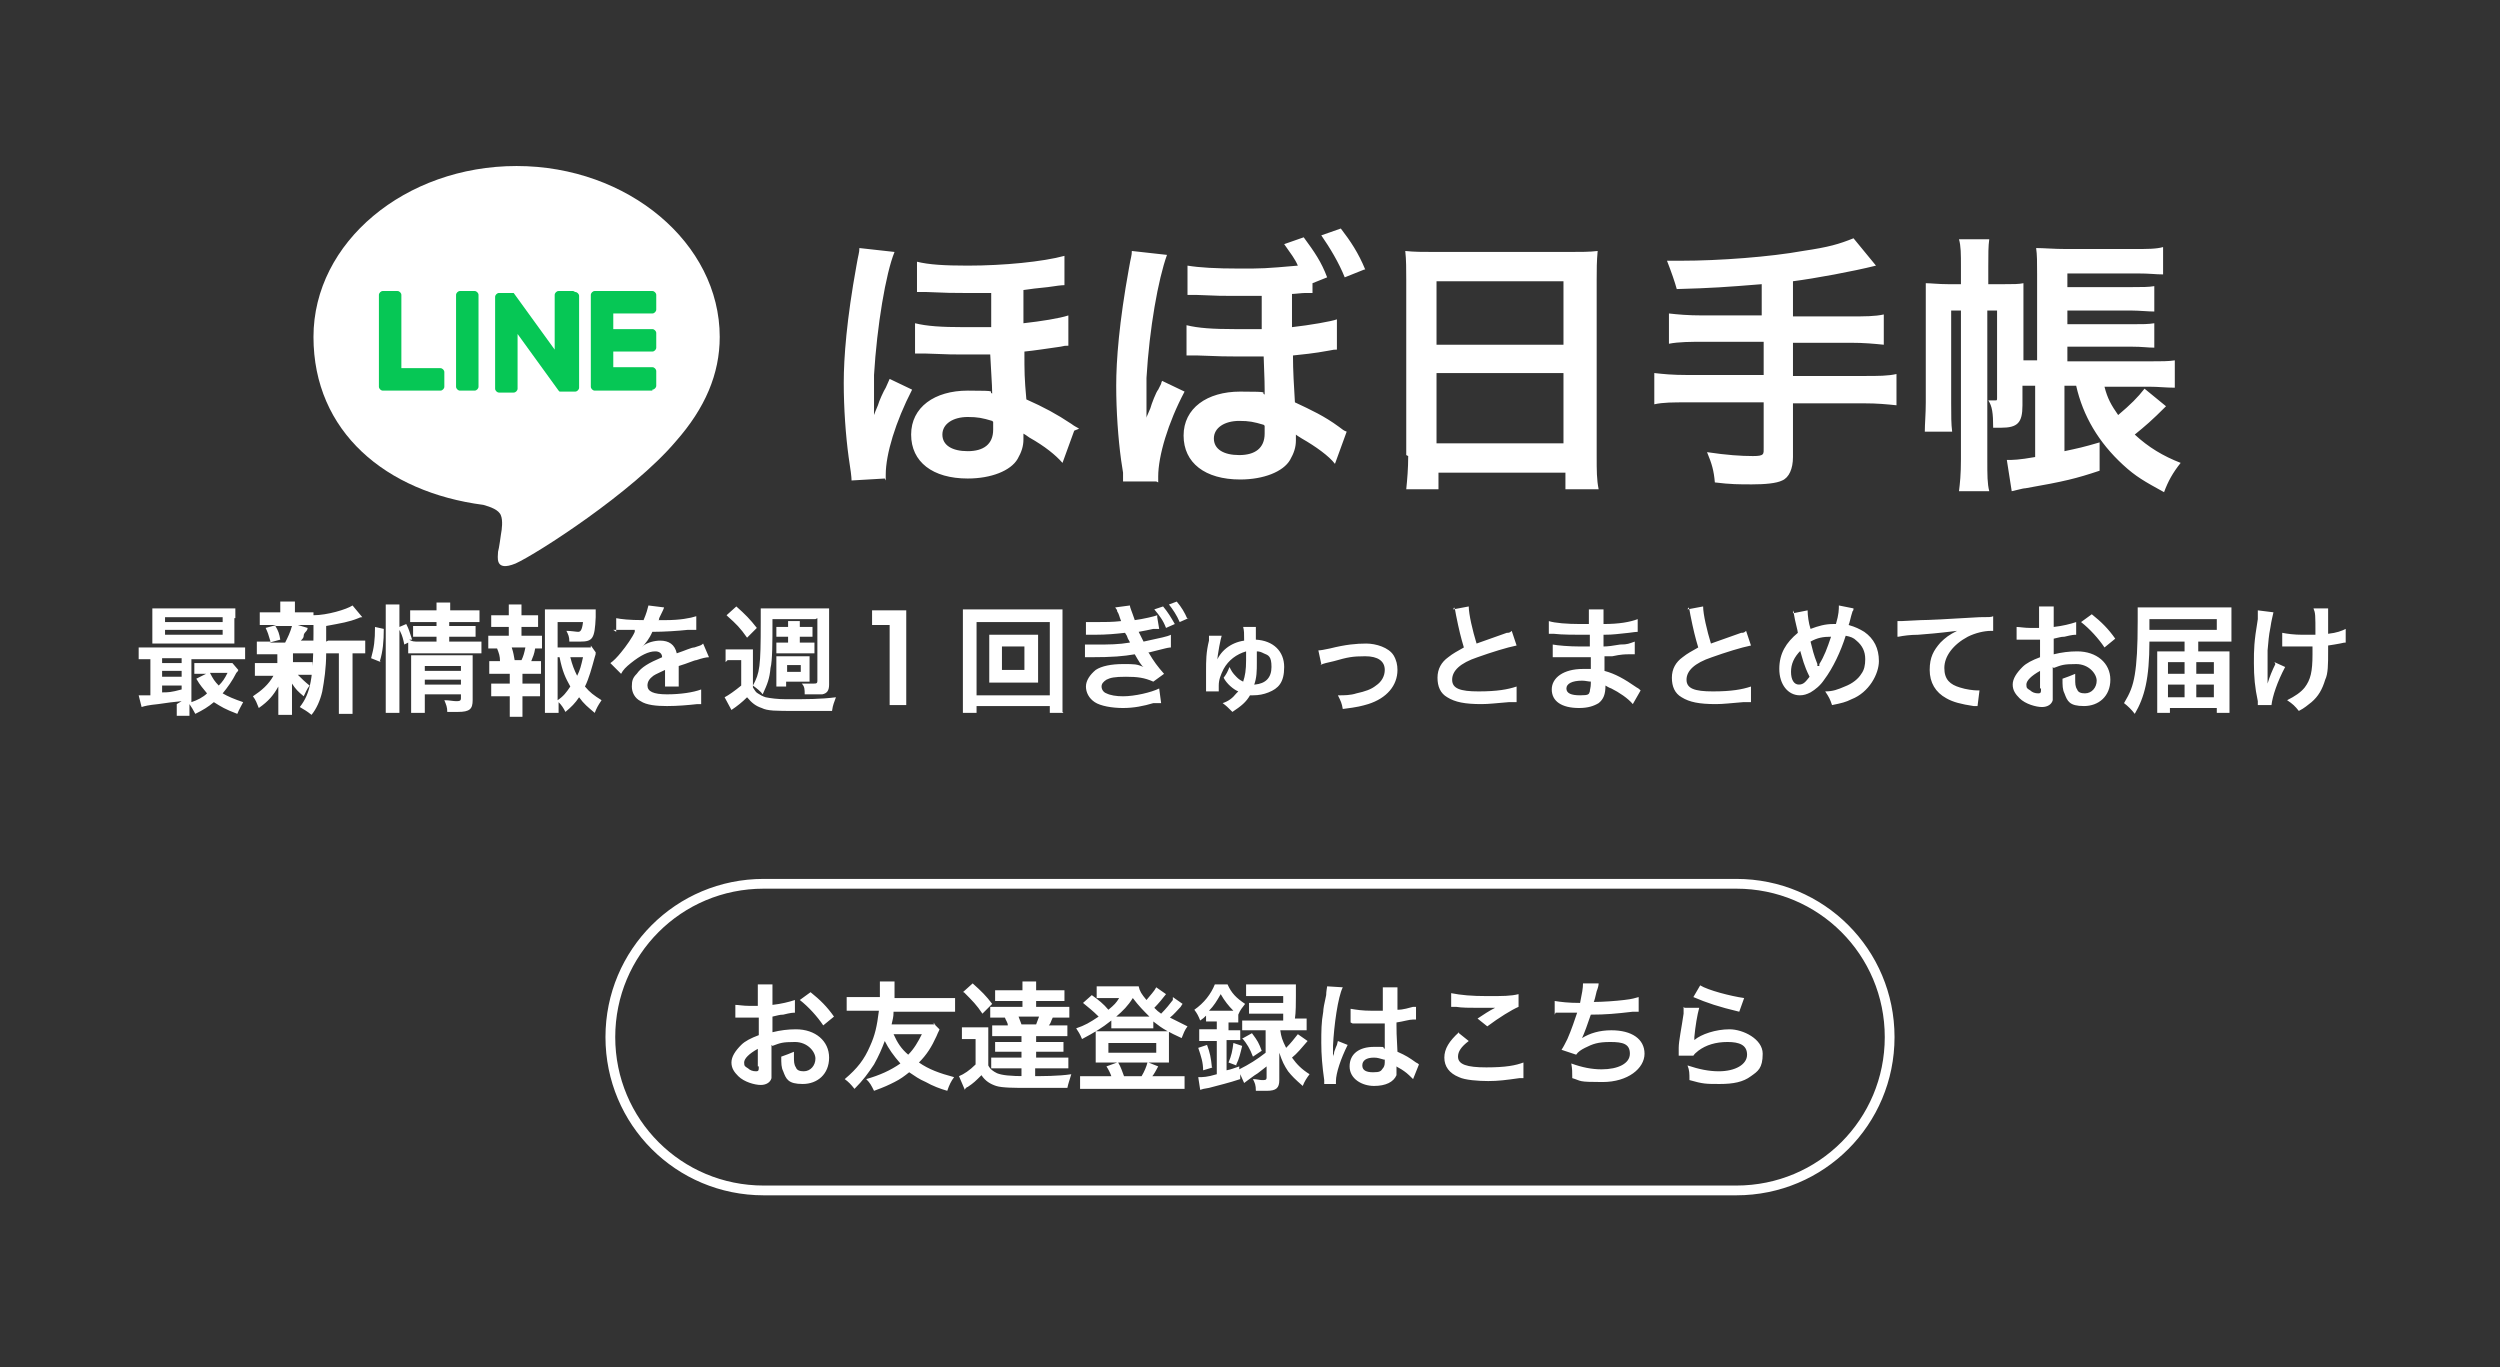 <?xml version="1.0" encoding="UTF-8"?>
<svg id="_レイヤー_1" data-name="レイヤー_1" xmlns="http://www.w3.org/2000/svg" xmlns:xlink="http://www.w3.org/1999/xlink" version="1.1" viewBox="0 0 256 140">
  <rect x="0" y="0" width="256" height="140" fill="#333333" stroke="none"/>
  <!-- Generator: Adobe Illustrator 29.2.1, SVG Export Plug-In . SVG Version: 2.1.0 Build 116)  -->
  <defs>
    <style>
      .st0, .st1 {
        fill: none;
      }

      .st2 {
        fill: #06c755;
      }

      .st3 {
        fill: #fff;
      }

      .st4 {
        clip-path: url(#clippath);
      }

      .st1 {
        stroke: #fff;
      }
    </style>
    <clipPath id="clippath">
      <rect class="st0" x="32" y="17" width="41.7" height="41"/>
    </clipPath>
  </defs>
  <path class="st3" d="M18.6,71.8h0q-1.1.1-2.4.3c-1,.1-1.4.2-1.7.3l-.3-1.2c0,0,.1,0,.2,0,.2,0,.5,0,1,0v-3.7c-.5,0-.8,0-1.2,0v-1.2c.3,0,.6,0,1.2,0h8.5c.6,0,.9,0,1.2,0v1.2c-.4,0-.7,0-1.3,0h-4.2v4.4c.6-.2,1.2-.5,1.6-.9-.4-.5-.7-.8-1.1-1.5l1-.5h-.3c-.4,0-.6,0-.9,0v-1.1c.3,0,.5,0,1,0h2c.4,0,.7,0,.9,0l.6.7c0,.1-.1.2-.2.3-.4.8-.9,1.5-1.4,2.1.5.3,1.2.6,2.1.9-.2.4-.4.7-.6,1.2-1.3-.5-1.6-.7-2.4-1.2-.6.5-1.1.8-1.9,1.2-.2-.4-.4-.7-.6-1,0,.5,0,.8,0,1.2h-1.3c0-.3,0-.6,0-1.2ZM18.6,70.7v-.5h-2v.7c.6,0,.9,0,2-.3ZM18.6,69.3v-.6h-2v.6h2ZM18.6,67.9v-.5h-2v.5h2ZM23.2,68.9h-1.7c.3.6.5.9.9,1.3.4-.4.6-.7.9-1.3ZM24,63.3v1.6c0,.5,0,.8,0,1-.3,0-.7,0-1.1,0h-6.1c-.5,0-.9,0-1.2,0,0-.3,0-.6,0-1v-1.6c0-.4,0-.7,0-1,.4,0,.7,0,1.3,0h5.9c.6,0,.9,0,1.3,0,0,.3,0,.6,0,1ZM16.9,63.2v.5h5.9v-.5h-5.9ZM16.9,64.5v.5h5.9v-.5h-5.9ZM33.6,65.6h2.7c.5,0,.8,0,1.1,0v1.3c-.3,0-.5,0-1,0h-.3v4.8c0,.7,0,1.1,0,1.4h-1.4c0-.4,0-.7,0-1.4v-4.8h-1.3c0,1.5-.2,2.8-.4,3.9-.2.9-.6,1.8-1.1,2.4-.5-.4-.7-.5-1.2-.8,1.1-1.4,1.4-3,1.4-7.5s0-1.4,0-1.9c1.4,0,3.4-.6,4-1l1,1.2c-.1,0-.2,0-.4.1-1,.4-1.7.5-3.3.8v1.6ZM28.6,67h-1.2c-.5,0-.8,0-1.1,0v-1.3c.3,0,.6,0,1.1,0h.3c-.2-.7-.3-1-.5-1.4l1.1-.3h-.6c-.5,0-.8,0-1.1,0v-1.3c.3,0,.6,0,1.2,0h.9v-.2c0-.4,0-.6,0-.9h1.5c0,.3,0,.4,0,.9v.2h.8c.6,0,.8,0,1.1,0v1.3c-.3,0-.6,0-1.1,0h-.5l1,.3q0,.2-.2.4t-.2.4c0,.2-.1.3-.3.5h.2c.5,0,.8,0,1.1,0v1.3c-.3,0-.6,0-1.1,0h-1v.9h.9c.5,0,.8,0,1.1,0v1.3c-.3,0-.6,0-1.1,0h-.4c.4.4.7.7,1.2,1.1-.3.4-.4.7-.6,1.1-.6-.5-.8-.7-1.2-1.3q0,.2,0,.5s0,.4,0,.5v1.2c0,.4,0,.7,0,1h-1.4c0-.3,0-.6,0-.9v-1.2c0-.2,0-.5,0-.8-.5.9-1,1.5-2,2.2-.2-.5-.3-.8-.6-1.2.9-.6,1.6-1.2,2.1-2.1h-.8c-.5,0-.8,0-1.1,0v-1.3c.3,0,.6,0,1.1,0h1.2v-.9ZM30,64.1h-1.8c.3.5.4.8.5,1.4l-1.1.3h1.6c.3-.6.5-1,.7-1.7ZM40.9,64.5v7c0,.6,0,1,0,1.5h-1.4c0-.4,0-.9,0-1.5v-8.3c0-.5,0-.9,0-1.3h1.4c0,.4,0,.7,0,1.3v1l.7-.3c.3.6.3.7.6,1.6h-.3c.3.2.5.2,1,.2h1.8v-.5h-1.4c-.5,0-.7,0-1,0v-1.1c.3,0,.5,0,1,0h1.4v-.4h-1.5c-.6,0-.9,0-1.2,0v-1.2c.3,0,.6,0,1.2,0h1.5c0-.4,0-.5,0-.8h1.4c0,.3,0,.4,0,.8h1.8c.7,0,.9,0,1.2,0v1.2c-.3,0-.6,0-1.2,0h-1.9v.4h1.7c.5,0,.7,0,1,0v1.1c-.3,0-.5,0-1,0h-1.7v.5h2.1c.6,0,.9,0,1.2,0v1.2c-.4,0-.7,0-1.2,0h-5.1c-.6,0-.9,0-1.2,0v-1.1l-.4.2c-.1-.5-.2-.9-.4-1.3ZM43.5,71.1v.5c0,.6,0,1,0,1.4h-1.4c0-.4,0-.7,0-1.4v-3.5c0-.5,0-.7,0-1,.3,0,.5,0,1,0h4.2c.5,0,.8,0,1.1,0,0,.3,0,.6,0,1.2v3.4c0,.9-.3,1.2-1.5,1.2s-.5,0-1.1,0c0-.5-.1-.7-.3-1.2.5,0,.9.1,1.2.1s.5,0,.5-.3v-.4h-3.7ZM43.5,70.1h3.7v-.5h-3.7v.5ZM43.5,68.7h3.7v-.5h-3.7v.5ZM39,67.8l-1-.4c.3-1.1.4-1.8.4-3.2l.9.2c0,1.3-.1,2.3-.4,3.3ZM60.5,66.1l.5.7c0,.2,0,.2-.1.5-.3,1.1-.6,2.2-1,3,.5.6.9.9,1.7,1.4-.4.6-.5.8-.7,1.3-.7-.6-1.1-.9-1.6-1.6-.4.6-.8,1-1.4,1.5-.2-.4-.4-.7-.7-1,0,.5,0,.7,0,1.1h-1.4c0-.5,0-.8,0-1.4v-8c0-.4,0-.9,0-1.2.3,0,.7,0,1.1,0h3c.5,0,.9,0,1.1,0,0,.3,0,.5,0,.8-.1,2.2-.3,2.5-1.6,2.5s-.5,0-1.1,0c0-.5-.1-.7-.3-1.1.5,0,1,.1,1.2.1s.4-.1.5-1h-2.6v2.6h2.3c.6,0,.9,0,1.1,0ZM57.1,67.3v4.4c.6-.4.9-.8,1.3-1.4-.5-.9-.8-1.5-1.1-3h-.2ZM59.7,67.3h-1.3c.2.8.4,1.3.7,1.9.3-.6.4-1,.6-1.9ZM53.6,65.1h.9c.5,0,.7,0,1,0v1.3c-.2,0-.4,0-.7,0-.1.6-.2.8-.4,1.3h.1c.4,0,.7,0,.9,0v1.3c-.3,0-.6,0-1,0h-.9v1h.8c.5,0,.7,0,1,0v1.3c-.3,0-.6,0-1,0h-.8v.9c0,.4,0,.8,0,1.2h-1.3c0-.4,0-.8,0-1.2v-.9h-.9c-.5,0-.7,0-1,0v-1.3c.3,0,.5,0,1,0h.9v-1h-1.1c-.5,0-.7,0-1,0v-1.3c.3,0,.5,0,1,0h.1c0-.5-.1-.8-.3-1.3-.4,0-.6,0-.9,0v-1.3c.3,0,.6,0,1,0h1.1v-.9h-.8c-.4,0-.7,0-1,0v-1.2c.3,0,.5,0,1,0h.8v-.2c0-.3,0-.7,0-.9h1.3c0,.3,0,.5,0,.9v.2h.7c.5,0,.7,0,1,0v1.2c-.3,0-.6,0-1,0h-.7v.9ZM52.6,67.6h.8c.2-.4.3-.8.4-1.3h-1.4c.2.6.2.8.3,1.3ZM63.1,64.7v-1.4c.5.1,1.3.2,2.8.2.3-.7.4-1.1.5-1.5l1.6.2q0,.1-.5,1.1c0,.1,0,.2-.1.2q0,0,.8,0c1.4,0,2.5-.2,3.1-.4v1.4q-.3,0-.9,0c-.9.1-2.4.2-3.6.2-.3.7-.7,1.2-1.1,1.6h0q0,0,.2-.2c.4-.3,1.1-.5,1.7-.5.9,0,1.5.4,1.7,1.3.9-.3,1.5-.6,1.8-.6.6-.2.7-.2.9-.4l.6,1.4c-.3,0-.7.1-1.3.3-.2,0-.8.3-1.8.6h0q0,.4,0,.6v.5c0,.2,0,.3,0,.4,0,.3,0,.4,0,.6h-1.4c0-.2,0-.8,0-1.4v-.3c-.6.3-.9.4-1.2.6-.4.3-.6.6-.6,1,0,.6.6.9,2,.9s2.7-.2,3.5-.5v1.5c0,0-.1,0-.4,0-.9.1-2,.2-3.1.2s-2.1-.1-2.7-.5c-.6-.3-.9-.9-.9-1.5s.1-.9.5-1.3c.5-.7,1.2-1.1,2.6-1.7,0-.4-.3-.6-.7-.6-.7,0-1.5.4-2.5,1.2-.5.4-.8.7-1,1.1l-1.1-1.1c.3-.2.7-.6,1.1-1.1.5-.6,1.2-1.6,1.4-2.1q0,0,0-.2s-.2,0-.2,0c-.2,0-1.2,0-1.5,0q-.2,0-.3,0s-.1,0-.2,0ZM80.7,65.8v-.6h-.2c-.4,0-.7,0-1,0v-1c.3,0,.6,0,1,0h.2c0-.3,0-.5,0-.6h1.2c0,0,0,.4,0,.6h0c0,0,.3,0,.3,0,.4,0,.7,0,1,0v1c-.3,0-.6,0-1,0h-.3v.6h.5c.5,0,.7,0,1,0v1.1c-.3,0-.6,0-1,0h-1.9c-.4,0-.7,0-1,0v-1.1c.3,0,.6,0,1,0h.3ZM83.5,63.4h-4.4v.4c0,1.8,0,3.9-.2,4.6-.1,1.1-.3,1.6-.8,2.7-.2-.3-.6-.6-1-.9.7-1.3.8-1.9.8-6.5s0-1.1,0-1.4c.4,0,.6,0,1.3,0h4.5c.7,0,.9,0,1.2,0,0,.3,0,.6,0,1.3v6.5c0,.6-.2.9-.7,1-.3,0-.7,0-1.3,0s-.3,0-.5,0c0-.5,0-.8-.3-1.1.4,0,.7,0,1.1,0s.5,0,.5-.3v-6.4ZM80.6,70.3h-1.1c0-.2,0-.5,0-.9v-1.4c0-.3,0-.5,0-.8.3,0,.5,0,.7,0h2c.3,0,.5,0,.7,0,0,.3,0,.5,0,.8v1.2c0,.3,0,.5,0,.6-.2,0-.3,0-.6,0h-1.8v.5ZM80.6,68.1v.7h1.4v-.7h-1.4ZM74.4,63l1-.9c.9.8,1.4,1.3,2.1,2.2l-1,1c-.7-1-1.1-1.4-2-2.2ZM74.3,67.8v-1.3c.3,0,.5,0,1,0h.9c.4,0,.6,0,.9,0,0,.4,0,.7,0,1.3v2.6c.2.3.3.5.5.6.3.2.5.3.8.4.5.1,1.2.2,2.1.2,2.2,0,3.5,0,5.1-.2-.2.6-.3.7-.4,1.4-1.2,0-2.6,0-3.6,0-2.2,0-3,0-3.6-.3-.6-.2-1-.5-1.5-1.1-.5.5-1,.9-1.6,1.3l-.7-1.3c.4-.2,1.1-.7,1.7-1.2v-2.6h-.6c-.3,0-.5,0-.8,0ZM92.9,72.2h-1.8c0-.5,0-.9,0-1.6v-6.6h-.6c-.4,0-.8,0-1.2,0v-1.5c.4,0,.6,0,1.2,0h1.1c.6,0,.8,0,1.2,0,0,.7,0,1.3,0,2v6.1c0,.6,0,1.1,0,1.6ZM102.5,65h2.6c.5,0,.9,0,1.2,0,0,.3,0,.6,0,1v2.9c0,.4,0,.6,0,1-.3,0-.7,0-1.2,0h-2.6c-.6,0-.8,0-1.2,0,0-.3,0-.6,0-1v-2.9c0-.3,0-.6,0-1,.3,0,.6,0,1.2,0ZM102.6,66.2v2.4h2.3v-2.4h-2.3ZM108.9,73h-1.4v-.7h-7.5v.7h-1.4c0-.4,0-.9,0-1.6v-7.6c0-.6,0-1,0-1.4.4,0,.8,0,1.4,0h7.4c.6,0,1,0,1.4,0,0,.4,0,.8,0,1.4v7.6c0,.6,0,1.2,0,1.5ZM100,63.7v7.5h7.5v-7.5h-7.5ZM118.5,63.2l.2,1.2c-.1,0-.2,0-.3,0,0,0-.1,0-.3,0-.5.1-.9.2-1.5.3.2.4.3.6.5,1,1.8-.4,2.4-.5,2.8-.7v1.3c0,0-.2,0-.6.1l-.8.2-.8.2h-.1c.6,1,.9,1.4,1.6,2.2l-1.1.8c-.9-.4-1.6-.5-2.8-.5s-1.6.1-2,.3c-.3.2-.5.4-.5.7s.2.6.5.7c.4.2,1,.3,1.7.3,1.2,0,2.9-.4,3.7-.8l.2,1.5c-.1,0-.2,0-.3,0,0,0-.1,0-.3,0h-.2c-1,.3-2,.5-3.1.5s-2.3-.2-2.9-.6c-.6-.4-.9-1-.9-1.6s.4-1.2,1-1.7c.6-.4,1.6-.6,2.8-.6s1.4,0,2.1.3c-.2-.1-.5-.6-.9-1.3-1.2.2-2.2.3-4.6.3-.2,0-.3,0-.5,0v-1.3c.3,0,.4,0,1.2,0,1.3,0,2.2,0,3.4-.2,0-.1-.1-.2-.2-.4-.1-.3-.1-.3-.3-.6-.9.1-1.8.2-3.2.2-.5,0-.6,0-.8,0v-1.3c.3,0,.6,0,1.1,0,.9,0,1.6,0,2.5-.1h0c-.2-.5-.2-.7-.4-1,0-.2-.1-.2-.2-.4l1.5-.2c0,.2.2.6.5,1.5.8-.1,2.1-.4,2.3-.5ZM118.2,62.4l.9-.3c.5.6.8,1.1,1.2,1.8l-.9.4c-.3-.8-.7-1.3-1.2-1.9ZM121.7,63.3l-.9.4c-.3-.7-.7-1.3-1.1-1.8l.8-.3c.5.6.8,1.1,1.1,1.8ZM124.5,67.9h0c.4-1.2,1.5-2.1,2.9-2.3,0-.8,0-1-.1-1.4h1.3s0,0,0,.1c0,.1,0,.2,0,.2s0,.2,0,.4c0,.1,0,.2,0,.6,1.8.1,2.9,1.2,2.9,2.8s-.6,2.2-1.6,2.6c-.5.2-1,.3-1.6.3s-.2,0-.3,0c-.4.7-.9,1.1-1.8,1.7-.5-.5-.6-.6-1-.9.6-.2,1-.5,1.4-1,0,0,.1-.1.2-.2h0c-.5-.2-1.2-.8-1.5-1.4.3-.4.4-.6.6-1.1.2.4.3.6.7,1,.2.2.3.3.7.5.2-.6.3-1.2.3-2.2s0-.5,0-.9c-1,.3-1.8.9-2.3,1.8-.3.6-.5,1.1-.5,1.7s0,.4,0,.6h-1.3c0,0,0-.1,0-.3,0-.8,0-1.3,0-1.8,0-1,0-1.9.3-3.1,0-.3,0-.4,0-.5h0c0,0,1.3,0,1.3,0-.1.3-.4,1.7-.5,2.9h0ZM128.3,70.1q.1,0,.2,0c1.1-.1,1.7-.7,1.7-1.8s-.3-1.2-.8-1.4c-.2-.1-.4-.2-.7-.2,0,.4,0,.5,0,1.1,0,.9,0,1.6-.3,2.4ZM135.3,68l-.3-1.4q.3,0,1.2-.2c1.6-.4,2.7-.5,3.7-.5s2.3.4,2.8,1.2c.3.5.4,1,.4,1.5,0,1.6-1.1,2.9-3,3.5-.7.2-1,.3-2.6.5-.1-.6-.2-.8-.5-1.4h.2c.4,0,1.1,0,1.7-.2.9-.2,1.5-.4,2-.8.6-.4.9-1,.9-1.6,0-.9-.7-1.4-2-1.4s-1.8.1-3.2.5c-.8.2-1,.2-1.4.4ZM148.8,62.4l1.6-.3c0,.8.4,2.5.8,3.8q.8-.3,3.1-1.1c.2,0,.3,0,.5-.2l.5,1.5c-1,.2-2.6.7-4,1.2-1.8.6-2.6,1.4-2.6,2.3s.8,1.2,2.7,1.2,3-.2,3.9-.5v1.6c-.1,0-.2,0-.8,0-1.3.1-2,.2-2.8.2-1.7,0-2.7-.2-3.5-.7-.7-.4-1-1.1-1-2s.4-1.6,1.1-2.1c.5-.4.9-.6,1.6-1-.3-1-.5-1.8-.8-3.3-.1-.6-.1-.6-.2-.8ZM168,70.7l-.8,1.4c-.5-.6-1.4-1.2-2.2-1.6-.3-.1-.4-.2-.6-.3h0c0,.9-.2,1.4-.7,1.8-.5.3-1.1.5-2,.5-1.8,0-2.8-.7-2.8-1.9s1.2-2.1,3.2-2.1.5,0,.8,0q0-.1,0-.3v-.3q0-.2,0-.6c-.6,0-.9,0-1.2,0-.7,0-1.2,0-2.2,0-.2,0-.3,0-.5,0v-1.3c.5.1,1.7.2,2.8.2s.6,0,1,0c0-.1,0-.5,0-1.2-.4,0-.6,0-.8,0-.6,0-2.1,0-2.9-.1-.1,0-.2,0-.3,0h-.2v-1.3c.6.2,1.9.3,3.2.3s.6,0,.9,0c0-1.2,0-1.2,0-1.5h1.5c0,.3,0,.5,0,1.5,1.6,0,2.7-.2,3.5-.5v1.3q-.2,0-.9.1c-1.1.1-1.5.2-2.6.2,0,.3,0,.4,0,1.2q.6,0,1.7-.2c.8,0,.9-.1,1.5-.3v1.3c-.2,0-.5,0-.7,0-.2,0-.7,0-1.6.2-.2,0-.3,0-.8,0q0,1.2,0,1.5c1.1.3,2,.8,3.3,1.7.2.1.3.2.4.3ZM163,69.8c-.4,0-.6-.1-1-.1-1,0-1.6.3-1.6.8s.5.7,1.4.7.9-.1,1-.4c0-.2.1-.4.1-.8v-.3ZM172.8,62.4l1.6-.3c0,.8.4,2.5.8,3.8q.8-.3,3.1-1.1c.2,0,.3,0,.5-.2l.5,1.5c-1,.2-2.6.7-4,1.2-1.8.6-2.6,1.4-2.6,2.3s.8,1.2,2.7,1.2,3-.2,3.9-.5v1.6c-.1,0-.2,0-.8,0-1.3.1-2,.2-2.8.2-1.7,0-2.7-.2-3.5-.7-.7-.4-1-1.1-1-2s.4-1.6,1.1-2.1c.5-.4.9-.6,1.6-1-.3-1-.5-1.8-.8-3.3-.1-.6-.1-.6-.2-.8ZM183.6,62.8l1.5-.3c0,.5.1,1.3.3,1.9.8-.3,1.5-.5,2.3-.5h.3c.3-1,.3-1.5.3-1.9l1.5.3c0,.1,0,.2-.1.3-.2.6-.3,1.2-.4,1.4.7.2,1.1.4,1.6.7,1,.7,1.5,1.7,1.5,3s-1,3.2-2.8,3.9c-.6.3-1,.4-2,.6-.2-.6-.3-.8-.7-1.4.8,0,1.3-.2,2-.5.8-.3,1.4-.8,1.7-1.3.3-.4.4-.9.4-1.5,0-.8-.3-1.4-.9-1.9-.3-.3-.6-.4-1.1-.5-.5,1.6-1.3,3.3-2.2,4.5-.4.6-.9,1-1.4,1.3-.4.2-.7.3-1.1.3-1.2,0-2.1-1.1-2.1-2.7s.7-2.7,1.9-3.7c0-.2-.3-1.2-.4-1.9,0-.2,0-.2-.1-.4ZM184.4,66.6c-.7.7-1,1.4-1,2.2s.3,1.3.8,1.3.7-.3,1.1-.8c-.6-1.2-.7-1.8-1-2.8ZM186.3,68.2h0c0,0,0,0,0-.2.5-.8.8-1.6,1.2-2.8-.8,0-1.4.1-2.1.5.2.8.3,1.3.7,2.3,0,0,0,.1,0,.2ZM194.3,65.2v-1.6c.2,0,.3,0,.4,0q.2,0,2-.1c.7,0,2.7-.1,6-.3,1,0,1.2,0,1.4-.1v1.5s0,0-.2,0c-.7,0-1.6.2-2.4.6-1.5.8-2.4,2-2.4,3.2s.6,1.7,1.6,2c.6.2,1.4.3,1.8.3s.1,0,.2,0l-.2,1.6c-.1,0-.2,0-.4,0-1.3-.2-2.1-.4-2.8-.8-1.1-.6-1.7-1.6-1.7-2.9s.4-2,1.1-2.8c.5-.5.9-.8,1.7-1.2-1,.1-1.4.2-4,.4-.8,0-1.5.1-2,.2ZM210.2,68.3v2.4c0,.5,0,.8,0,1-.1.4-.5.7-1.1.7s-1.7-.3-2.3-.9c-.4-.4-.7-.8-.7-1.4s.4-1.2,1-1.8c.4-.4,1-.7,1.8-1v-1.8q-.1,0-.5,0c-.2,0-.3,0-.6,0s-.5,0-.7,0c-.2,0-.3,0-.3,0s-.1,0-.3,0v-1.3c.3,0,.8.1,1.4.1s.3,0,.4,0c.3,0,.3,0,.5,0v-.8c0-.7,0-1,0-1.4h1.5c0,.4,0,.6,0,1.3v.8c.9-.1,1.7-.3,2.3-.5v1.3c-.2,0-.4,0-1.2.2-.4,0-.6.1-1.1.2v1.6c.8-.2,1.6-.3,2.4-.3,2,0,3.4,1.2,3.4,2.9s-1.2,2.7-2.7,2.7-1.7-.5-2-1.3c-.2-.4-.2-.8-.2-1.5.6-.2.8-.3,1.3-.5,0,.2,0,.3,0,.5,0,.5,0,.8.2,1.1.1.3.4.4.8.4.7,0,1.2-.6,1.2-1.3s-.8-1.7-2.1-1.7-1.5.1-2.3.4ZM208.9,70.5v-1.8c-.9.5-1.4,1-1.4,1.4s.1.4.4.6c.2.2.5.3.8.3s.3-.1.3-.5ZM216.6,65.4l-1.1.9c-.6-.9-1.5-1.9-2.4-2.6l1.1-.8c1,.8,1.7,1.5,2.4,2.5ZM223.7,66.7v-1h-3.6c0,3.8-.5,5.7-1.5,7.4-.3-.4-.7-.8-1.1-1.1.6-1,.9-1.7,1.1-2.9.2-1.2.3-2.8.3-5.5s0-1,0-1.4c.4,0,.9,0,1.6,0h6.6c.6,0,1,0,1.4,0,0,.3,0,.5,0,1.1v1.4c0,.5,0,.8,0,1-.4,0-.8,0-1.3,0h-2.1v1h1.8c.6,0,1.1,0,1.4,0,0,.5,0,.9,0,1.4v3.5c0,.7,0,1,0,1.4h-1.3v-.5h-4.8v.5h-1.3c0-.4,0-.9,0-1.5v-3.5c0-.4,0-1,0-1.3.4,0,.8,0,1.4,0h1.7ZM223.7,67.8h-1.7v1.2h1.7v-1.2ZM223.7,70.1h-1.7v1.3h1.7v-1.3ZM224.9,71.4h1.8v-1.3h-1.8v1.3ZM224.9,69h1.8v-1.2h-1.8v1.2ZM220.1,64.5h6.9v-1.1h-6.9v1.1ZM233.7,66.2v-1.4c.5.1,1.2.2,2.1.2s.6,0,1.3,0c0-2.1,0-2.2-.2-2.7h1.5c0,.2,0,.2,0,.4s0,.2,0,.8c0,.1,0,.6,0,1.4.9-.1,1.4-.3,1.8-.5v1.4c-.1,0-.2,0-.6.1-.5.1-.6.1-1.2.2,0,.3,0,.4,0,.6,0,1.3,0,2.3-.3,2.9-.3,1-.7,1.7-1.4,2.3-.4.3-.7.6-1.3.9-.4-.5-.6-.7-1.2-1.1.8-.4,1.4-.8,1.8-1.3.6-.8.8-1.6.8-3.4s0-.4,0-.8c-.4,0-1,0-1.6,0s-.8,0-1.1,0c-.3,0-.4,0-.5,0h-.2ZM232.9,67.8l1.1.5c-.8,1.5-1.3,3-1.4,3.9h-1.4c0,0,0-.2,0-.4-.3-1.4-.4-2.5-.4-3.9s0-2.1.4-4.5c0-.5,0-.6,0-.9l1.6.2c-.1.5-.2.8-.3,1.5-.2,1-.2,1.4-.3,2.4,0,.8,0,1.1,0,1.4s0,.2,0,.4c0,.1,0,.3,0,.9v.2c0,.2,0,.3,0,.5.2-.7.5-1.4.8-2Z"/>
  <g class="st4">
    <g>
      <path class="st3" d="M73.7,34.5c0-9.6-9.4-17.5-20.8-17.5s-20.8,7.8-20.8,17.5,7.4,15.9,17.4,17.2c.7.2,1.6.5,1.8,1.1.2.5.1,1.4,0,1.9,0,0-.2,1.5-.3,1.8,0,.5-.4,2.1,1.8,1.2,2.2-1,12-7.3,16.4-12.5,3-3.4,4.5-6.9,4.5-10.7h0Z"/>
      <path class="st2" d="M66.8,40h-5.9c-.2,0-.4-.2-.4-.4h0v-9.4h0c0-.2.2-.4.4-.4h5.9c.2,0,.4.2.4.4v1.5c0,.2-.2.4-.4.4h-4v1.6h4c.2,0,.4.2.4.4v1.5c0,.2-.2.4-.4.4h-4v1.6h4c.2,0,.4.2.4.4v1.5c0,.2-.2.4-.4.4h0Z"/>
      <path class="st2" d="M45.1,40c.2,0,.4-.2.4-.4v-1.5c0-.2-.2-.4-.4-.4h-4v-7.5c0-.2-.2-.4-.4-.4h-1.5c-.2,0-.4.2-.4.4v9.4h0c0,.2.2.4.4.4h5.9Z"/>
      <path class="st2" d="M48.6,29.8h-1.5c-.2,0-.4.2-.4.4v9.4c0,.2.2.4.4.4h1.5c.2,0,.4-.2.4-.4v-9.4c0-.2-.2-.4-.4-.4Z"/>
      <path class="st2" d="M58.7,29.8h-1.5c-.2,0-.4.2-.4.4v5.6l-4.2-5.8s0,0,0,0h0s0,0,0,0c0,0,0,0,0,0,0,0,0,0,0,0,0,0,0,0,0,0,0,0,0,0,0,0,0,0,0,0,0,0,0,0,0,0,0,0,0,0,0,0,0,0,0,0,0,0,0,0,0,0,0,0,0,0,0,0,0,0,0,0,0,0,0,0,0,0,0,0,0,0,0,0,0,0,0,0,0,0,0,0,0,0,0,0h-1.5c-.2,0-.4.2-.4.4v9.4c0,.2.2.4.4.4h1.5c.2,0,.4-.2.4-.4v-5.6l4.2,5.8s0,0,.1.1c0,0,0,0,0,0,0,0,0,0,0,0,0,0,0,0,0,0,0,0,0,0,0,0,0,0,0,0,0,0,0,0,0,0,0,0,0,0,0,0,0,0h0s0,0,.1,0h1.5c.2,0,.4-.2.4-.4v-9.4c0-.2-.2-.4-.4-.4h0Z"/>
    </g>
  </g>
  <path class="st3" d="M110,44.1l-1.2,3.3c-.7-.8-1.8-1.7-3.4-2.6-.3-.2-.4-.3-.6-.4,0,.2,0,.3,0,.6,0,.7-.2,1.3-.6,2-.7,1.2-2.7,2-5.1,2-3.6,0-5.8-1.7-5.8-4.5s2.4-4.5,5.8-4.5,2,.1,2.5.3c0-.3,0-.6-.2-4-1.8,0-2.8,0-2.9,0-.8,0-1.3,0-3.8-.1-.3,0-.5,0-.6,0h-.4v-3.1c1.2.3,2.7.4,5,.4s1.7,0,2.8,0c0-1.3,0-1.5,0-1.9,0-.5,0-.8,0-1.6-.9,0-2.1,0-2.9,0-1.1,0-1.5,0-3.8-.1-.2,0-.4,0-.5,0s-.2,0-.4,0v-3.1c1.2.3,2.8.4,5.2.4,3.7,0,7.7-.4,9.9-1v3q-.4,0-1.7.2c-1.1.1-1.8.2-2.5.3,0,.8,0,1.1,0,2s0,.8,0,1.4c1.8-.2,3.7-.5,4.6-.8v3.1c-.3,0-.4,0-.8.1-1.4.2-2.7.4-3.7.5,0,2.1,0,2.7.2,4.9,1.8.8,3.1,1.5,4.6,2.5.4.3.5.3.8.5ZM101.6,43.1c-1-.3-1.5-.4-2.5-.4-1.5,0-2.6.7-2.6,1.8s1,1.7,2.6,1.7,2.6-.7,2.6-2.2,0-.8,0-.8ZM90.6,49l-3.4.2q0-.5-.3-2.4c-.3-2.2-.5-5-.5-7.6s.3-6.5,1.3-12c.2-1.2.3-1.3.3-1.8l3.6.4c-.9,2.2-1.8,7.6-2.1,12.6,0,.4,0,1.8,0,2.6,0,.3,0,.6,0,.9v.6h0q.1-.3.4-1c.1-.4.6-1.5.8-1.8q.3-.7.4-.9l2.3,1.1c-1.7,3.3-2.7,6.6-2.7,8.7s0,.3,0,.6ZM134.4,29.1v.9q-.3,0-.7,0c-.4,0-1.1.1-1.4.1,0,.8,0,1.1,0,2v1.4c1.8-.2,4.1-.6,4.6-.8v3.1c-.3,0-.3,0-.8.1-1.6.3-2.8.4-3.7.5,0,1.5.1,3.2.2,4.8,1.7.8,3,1.4,4.5,2.5.4.3.5.4.8.5l-1.2,3.3c-.6-.8-2-1.8-3.4-2.6-.3-.2-.5-.3-.6-.4,0,.2,0,.3,0,.6,0,.7-.2,1.3-.6,2-.7,1.2-2.7,2-5.1,2-3.6,0-5.8-1.7-5.8-4.5s2.4-4.5,5.8-4.5,2,.1,2.5.3c0-.2,0-.2,0-.5,0-.4,0-.8-.1-3.4q-2.5,0-3,0c-.8,0-1.3,0-3.8-.1-.3,0-.4,0-.6,0h-.5v-3.1c1.2.3,2.7.4,4.9.4s1.8,0,2.8,0q0-1.5,0-1.9c0-.5,0-.9,0-1.5-1,0-2.1,0-2.9,0-1.1,0-1.5,0-3.8-.1-.2,0-.4,0-.5,0h-.4v-3c1.2.2,2.9.3,5.3.3s2.6,0,6-.3c-.3-.7-.7-1.2-1.4-2.2l2-.7c1.1,1.5,1.8,2.5,2.4,4.1l-1.5.6ZM129.4,43.5c-1-.3-1.5-.4-2.5-.4-1.5,0-2.6.7-2.6,1.8s1,1.7,2.6,1.7,2.6-.7,2.6-2.2,0-.8,0-.8ZM118.4,49.3h-3.4c0-.2,0-.3,0-.6v-.3c0,0-.2-1.3-.2-1.3-.3-2.2-.5-5-.5-7.6s.3-6.5,1.3-12c.2-1.2.3-1.3.3-1.8l3.6.4c-.9,2.5-1.8,7.5-2.1,12.6,0,.8,0,1.7,0,2.5v1.3s0,.3,0,.3h0c0-.1.1-.3.1-.3l.3-.7c.1-.4.6-1.7.8-1.9l.3-.6s0-.1.1-.3l2.3,1.1c-1.7,3.2-2.7,6.6-2.7,8.7s0,.3,0,.6ZM139.7,27.6l-2,.8c-.6-1.5-1.5-3-2.4-4.3l2-.7c1,1.3,1.8,2.5,2.5,4.2ZM144,46.6v-17.9c0-1.1,0-2.1-.1-3,.9.1,1.8.1,3.1.1h13.6c1.3,0,2.2,0,3-.1-.1,1.1-.1,1.9-.1,2.9v18.1c0,1.5,0,2.4.2,3.4h-3.4v-1.7h-13v1.7h-3.3c.1-1,.2-2.1.2-3.4ZM147.1,28.8v6.5h13v-6.5h-13ZM147.1,38.2v7.2h13v-7.2h-13ZM180.4,32.4v-3.3c-3.7.3-5.1.4-8.7.5q-.3-1.1-1-2.9h1.4c4,0,9.2-.4,12.5-1,2.7-.4,3.7-.7,5.2-1.3l2.3,2.8c-2.4.6-6.2,1.3-8.5,1.6v3.6h5.8c1.6,0,2.6,0,3.5-.2v3.1c-1-.1-2-.2-3.4-.2h-5.9v3.4h7.2c1.6,0,2.5,0,3.4-.2v3.2c-1-.1-1.9-.2-3.4-.2h-7.2v5.5c0,1.2-.4,2.1-1.1,2.4-.6.3-1.8.4-3.1.4s-2.2,0-3.8-.2c-.1-1.2-.3-1.9-.8-3.1,2,.3,3.5.4,4.7.4s1.1-.2,1.1-.9v-4.6h-7.8c-1.5,0-2.5,0-3.4.2v-3.2c.9.1,1.8.2,3.4.2h7.8v-3.4h-6.2c-1.2,0-2.5,0-3.5.2v-3.1c.9.1,1.9.2,3.5.2h6.3ZM212.5,39.5h-1.1v6.7c1.4-.3,1.9-.4,3.6-.9v2.9c-2.4.8-3.6,1.1-7.6,1.8-.1,0-.2,0-1.4.3l-.5-3.2c.6,0,1.2,0,2.9-.3v-7.3h-1.3v2c0,1.8-.5,2.3-2.2,2.3h-.8c0-1.5-.1-2.2-.5-2.8h.3c.1,0,.3,0,.4,0,.2,0,.2,0,.2-.3v-8.9h-1v15.2c0,1.7,0,2.5.2,3.3h-3.1c.1-.8.2-1.7.2-3.3v-15.2h-1v9.5c0,1.3,0,2.1.1,2.9h-2.8c0-.8.1-1.8.1-3v-9.7c0-1.2,0-1.9,0-2.5.5,0,1.3.1,2.3.1h1.3v-1.8c0-1.3,0-2.1-.2-2.8h3.1c-.1.7-.1,1.5-.1,2.8v1.8h1.6c1,0,1.5,0,2-.1,0,.8,0,1.1,0,2.4v5.5h1.4v-8.8c0-1.3,0-2-.1-2.7.8,0,1.8.1,3.1.1h6.8c1.5,0,2.4,0,3.1-.2v2.8c-.8,0-1.3-.1-2.7-.1h-7.1v1.4h6.6c1.1,0,1.7,0,2.3-.1v2.6c-.6,0-1.6-.1-2.3-.1h-6.6v1.4h6.6c1.1,0,1.7,0,2.3-.1v2.5c-.7,0-1.2-.1-2.3-.1h-6.6v1.5h8.5c1.1,0,1.9,0,2.5-.1v2.8c-.9,0-1.7-.1-2.6-.1h-4.6c.3,1.2.7,1.9,1.4,2.9,1.3-1.1,2-1.8,2.7-2.7l2.2,1.8c-1.5,1.5-2.1,2-3.2,2.9,1.4,1.3,2.9,2.2,4.7,2.9-.8,1-1.3,1.9-1.7,3-2-1.1-2.9-1.6-4.2-2.8-2.5-2.3-4.1-5-4.8-8.1Z"/>
  <path class="st1" d="M78.2,90.5h99.6c8.7,0,15.7,7,15.7,15.7h0c0,8.7-7,15.7-15.7,15.7h-99.6c-8.7,0-15.7-7-15.7-15.7h0c0-8.7,7-15.7,15.7-15.7Z"/>
  <path class="st3" d="M79,107v2.4c0,.5,0,.8,0,1-.1.4-.5.7-1.1.7s-1.7-.3-2.3-.9c-.4-.4-.7-.8-.7-1.4s.4-1.2,1-1.8c.4-.4,1-.7,1.8-1v-1.8q-.1,0-.5,0c-.2,0-.3,0-.6,0s-.5,0-.7,0c-.2,0-.3,0-.3,0s-.1,0-.3,0v-1.3c.3,0,.8.1,1.4.1s.3,0,.4,0c.3,0,.3,0,.5,0v-.8c0-.7,0-1,0-1.4h1.5c0,.4,0,.6,0,1.3v.8c.9-.1,1.7-.3,2.3-.5v1.3c-.2,0-.4,0-1.2.2-.4,0-.6.1-1.1.2v1.6c.8-.2,1.6-.3,2.4-.3,2,0,3.4,1.2,3.4,2.9s-1.2,2.7-2.7,2.7-1.7-.5-2-1.3c-.2-.4-.2-.8-.2-1.5.6-.2.8-.3,1.3-.5,0,.2,0,.3,0,.5,0,.5,0,.8.2,1.1.1.3.4.4.8.4.7,0,1.2-.6,1.2-1.3s-.8-1.7-2.1-1.7-1.5.1-2.3.4ZM77.6,109.2v-1.8c-.9.5-1.4,1-1.4,1.4s.1.4.4.6c.2.2.5.3.8.3s.3-.1.3-.5ZM85.4,104.1l-1.1.9c-.6-.9-1.5-1.9-2.4-2.6l1.1-.8c1,.8,1.7,1.5,2.4,2.5ZM95.5,104.7l.7.7c0,.1-.1.2-.3.7-.5,1.1-1,1.9-1.8,2.7,1,.7,2.1,1.1,3.6,1.5-.3.4-.5.8-.7,1.4-.7-.2-1.5-.5-2.2-.9-.7-.3-1.1-.6-1.7-1-.5.4-.9.7-1.5,1-.6.3-1,.5-2.1.9-.3-.6-.4-.8-.8-1.2,1.4-.4,2.5-.9,3.5-1.6-.7-.8-1.2-1.5-1.6-2.3-.3.8-.6,1.5-1.1,2.4-.6.9-1.1,1.6-2,2.5-.4-.5-.6-.7-1-1,1.3-1.1,2-2,2.6-3.4.5-1.1.7-2,.9-3.6h-1.8c-.7,0-1.2,0-1.5,0v-1.4c.4,0,.9,0,1.5,0h1.9c0-.3,0-.7,0-1s0-.4,0-.6h1.5c0,.3,0,.6,0,.9,0,.5,0,.6,0,.8h4.7c.6,0,1,0,1.5,0v1.4c-.4,0-.8,0-1.5,0h-4.8c0,.6-.1.8-.2,1.3h3.4c.5,0,.8,0,1.1,0ZM94.4,105.9h-2.9c.4.9.8,1.5,1.5,2.1.6-.6,1-1.3,1.4-2.1ZM104.7,102.5h-1.7c-.6,0-.8,0-1.1,0v-1.1c.3,0,.6,0,1.2,0h1.6c0-.4,0-.6,0-.9h1.4c0,.2,0,.5,0,.9h1.7c.5,0,.9,0,1.2,0v1.1c-.3,0-.6,0-1.1,0h-1.8v.6h2.2c.6,0,.9,0,1.2,0v1.1c-.3,0-.6,0-1.2,0h-.5c-.2.4-.2.6-.4.8h.7c.6,0,.9,0,1.2,0v1.1c-.3,0-.6,0-1.2,0h-2v.6h1.7c.5,0,.8,0,1.1,0v1c-.3,0-.6,0-1.1,0h-1.7v.6h2.1c.6,0,.8,0,1.2,0v1.1c-.3,0-.6,0-1.2,0h-2.2c0,.4,0,.7,0,.9h-1.4c0-.3,0-.5,0-.9h-1.9c-.6,0-.8,0-1.2,0v-1.1c.3,0,.6,0,1.2,0h1.9v-.6h-1.6c-.4,0-.8,0-1.1,0v-1c.3,0,.6,0,1.1,0h1.6v-.6h-1.8c-.6,0-.9,0-1.2,0v-1.1c.3,0,.5,0,1.2,0h.4c0-.3-.2-.5-.3-.8h-.3c-.6,0-.9,0-1.2,0v-1.1c.3,0,.5,0,1.2,0h2.1v-.6ZM106.5,104.1h-2.2c.1.3.2.5.3.8h1.5c.1-.3.2-.5.3-.8ZM98.6,101.6l1-.9c.9.8,1.4,1.3,2,2.1l-1,1c-.6-.9-1-1.3-1.9-2.2ZM98.5,106.5v-1.3c.3,0,.5,0,.9,0h.9c.4,0,.6,0,.9,0,0,.4,0,.7,0,1.3v2.6c.2.4.5.6.9.8.5.2,1.3.3,3,.3s3.3,0,4.6-.2c-.2.7-.3.9-.4,1.4-1.1,0-2.9,0-4.1,0s-2.6,0-3.2-.2c-.6-.2-1.1-.5-1.5-1.1-.6.6-.8.8-1.4,1.2-.1,0-.3.2-.3.3l-.6-1.4c.5-.2,1.1-.6,1.7-1.2v-2.6h-.6c-.3,0-.5,0-.8,0ZM120.1,102.1l1,.7c0,0-.1.1-.2.3-.3.3-.7.8-1.1,1.1.6.3,1,.5,1.8.9-.3.4-.4.7-.6,1.2-1.3-.6-1.9-.9-2.9-1.7v.7c-.2,0-.4,0-.8,0h-2.7c-.3,0-.5,0-.8,0v-.8c-1,.8-1.7,1.2-3,1.9-.2-.5-.4-.8-.6-1.1.9-.3,1.4-.6,2.3-1.2-.6-.6-1-.9-1.6-1.4l.9-.8c.7.5,1.2.9,1.7,1.5.6-.5.8-.7,1.1-1.2h-1.6c-.2,0-.5,0-.7,0v-1.2c.3,0,.5,0,1,0h2.3c.6,0,.8,0,1,0,.1.5.3.8.8,1.4.4-.5.8-.9,1-1.3l1,.7c-.3.4-.8,1-1.2,1.4.3.3.4.4.7.6.5-.5.9-1,1.2-1.4ZM114.8,104.1h2.9c-.6-.6-1.1-1.1-1.7-1.9-.5.8-1,1.3-1.7,1.9h.4ZM111.8,110.2h2c-.1-.3-.3-.7-.5-1l1.1-.4h-1.3c-.4,0-.6,0-.9,0,0-.3,0-.5,0-.9v-1.5c0-.3,0-.5,0-.8.3,0,.6,0,.9,0h5.7c.4,0,.6,0,.9,0,0,.3,0,.5,0,.8v1.5c0,.4,0,.6,0,.9-.2,0-.5,0-.9,0h-1.2l1,.4c-.2.4-.5.9-.6,1h2.1c.6,0,.8,0,1.2,0v1.3c-.4,0-.7,0-1.2,0h-8.3c-.6,0-.9,0-1.2,0v-1.3c.3,0,.6,0,1.2,0ZM115.1,110.2h1.8c.3-.5.5-1,.6-1.4h-3c.3.5.4.9.6,1.4ZM113.5,106.8v1h4.9v-1h-4.9ZM126.6,109.1l-.8-.3c.3-.7.4-1.2.5-2l.9.3c-.2.8-.3,1.3-.6,1.9ZM127.3,106.3l.9-.5c.6.8.7,1,1,1.8l-.9.6c-.3-.8-.6-1.3-1.1-1.9ZM124.5,104.6h-.3c-.3,0-.4,0-.7,0v-.6c-.2.2-.3.3-.6.5-.2-.5-.3-.7-.6-1.1,1-.7,1.7-1.6,2.1-2.6h1.3c.4.9.9,1.4,1.8,2-.3.4-.5.6-.7,1.1h0c0,0,0,.8,0,.8-.3,0-.4,0-.7,0h-.3v.8h.5c.4,0,.6,0,.9,0v-1c.3,0,.7,0,1.2,0h3c0-.4,0-.5,0-.7h-2.4c-.5,0-.8,0-1.1,0v-1.1c.3,0,.5,0,1.1,0h2.4c0-.3,0-.3,0-.7h-2.7c-.5,0-.9,0-1.1,0v-1.2c.3,0,.7,0,1.2,0h2.8c.5,0,.8,0,1.1,0q0,.3,0,1.2c0,.6,0,1.7-.1,2.3h0c.5,0,.8,0,1.2,0v1.2c-.3,0-.7,0-1.1,0h-1.6c.1.7.2,1,.6,1.8.5-.5.8-.9,1.2-1.4l1,.7c-.6.7-1.1,1.3-1.6,1.7.5.7,1,1.2,1.8,1.7-.3.4-.5.7-.7,1.2-.8-.7-1.1-1-1.5-1.5-.4-.6-.6-1-.9-1.9,0,.2,0,.7,0,1.3v1.5c0,.8-.3,1.1-1.3,1.1s-.6,0-1.1,0c0-.6-.1-.8-.3-1.2.4,0,.7.1.9.1.4,0,.5,0,.5-.3v-1.1c-.4.3-.5.4-.9.7q-.2.1-1,.7t-.4.3l-.4-.9v.5c-1.2.4-2.1.6-3.2.9-.6.1-.6.1-.9.2l-.2-1.3c.5,0,.9,0,1.9-.3v-3.4h-.6c-.5,0-.9,0-1.2,0v-1.2c.3,0,.7,0,1.2,0h.6v-.8ZM129.6,105.5h-1.5c-.5,0-.8,0-1.1,0v1c-.3,0-.5,0-.9,0h-.5v3.1c.5-.1.7-.2,1.3-.4v.3c1-.5,1.8-1,2.7-1.7v-2.3ZM123.9,103.5h2c.2,0,.3,0,.4,0-.5-.5-.9-1-1.3-1.7-.4.7-.7,1.2-1.2,1.7ZM124.2,109.3l-1,.3c0-.8-.2-1.4-.5-2.3l.9-.3c.3.8.4,1.3.5,2.3ZM138.3,104.7v-1.4c.6.1,1.2.2,2.2.2s.7,0,1.1,0c0-.7,0-1.3,0-1.8s0-.4,0-.6h1.5c0,.3,0,.9,0,1.7v.6c.6,0,1.2-.2,1.6-.3q0,0,.3,0h0s0,1.3,0,1.3c-.1,0-.1,0-.3,0-.4,0-1,.2-1.7.3v.3c0,.7,0,.7.1,2.7.9.4,1.2.6,1.9,1.1.2.1.2.1.3.2l-.6,1.5c-.2-.2-.6-.6-.9-.8-.4-.3-.7-.4-.8-.5v.2c0,.3,0,.5,0,.7-.3.7-1.1,1.1-2.3,1.1s-2.5-.7-2.5-2,1-2,2.5-2,.7,0,1.1.2c0-.3,0-.9,0-2.6-.5,0-.8,0-1.1,0-.4,0-.9,0-1.5,0-.2,0-.3,0-.4,0-.1,0-.2,0-.2,0,0,0,0,0-.1,0s0,0,0,0ZM141.7,108.5c-.4-.1-.6-.2-1-.2-.8,0-1.2.3-1.2.8s.4.7,1.1.7.8-.1,1-.4c.1-.1.2-.3.2-.6v-.3ZM137,111h-1.4s0-.1,0-.4c-.2-1.4-.3-2.6-.3-3.8s0-2.1.2-3.2q0-.4.3-1.7c0-.4.1-.8.1-.9h0s1.6.1,1.6.1c-.5,1-.9,3.9-1,6q0,.4,0,.6v.2c0,0,0,.1,0,.3h0q0-.1.1-.3c0,0,0-.2.1-.4q.1-.3.2-.5s0,0,.1-.4l1,.4c-.7,1.4-1.2,2.9-1.2,3.7s0,0,0,.3ZM148.6,103.1v-1.4c1,.2,2.1.3,3.7.3s2.4,0,3.2-.2v1.3c-.7.3-2,1.1-3.2,2l-1-.8c.6-.4,1.2-.8,1.8-1.1-.5,0-1,0-1.8,0s-1.6,0-2.2-.1c-.2,0-.3,0-.4,0ZM149.4,105.8l1,.8c-.8.6-1.1,1.1-1.1,1.6,0,.8.9,1.1,2.9,1.1s3-.2,3.8-.5v1.6c0,0-.1,0-.4,0-1.4.2-2.2.3-3.2.3s-2.4-.1-3-.4c-1-.4-1.5-1.1-1.5-2s.5-1.7,1.5-2.6ZM159.2,103.9v-1.4c.6.1,1.4.2,2.6.2.2-1,.3-1.5.3-2h1.6q0,.3-.2.8-.2.9-.3,1.1c.9,0,2.3-.1,3.1-.2.9-.1,1.1-.2,1.5-.3v1.5c-.2,0-.3,0-.6,0-1.7.2-2.8.3-4.3.3-.3.9-.7,2-.9,2.4h0c.8-.5,1.8-.8,3-.8,2.1,0,3.4.9,3.4,2.4s-1.7,2.9-4.3,2.9-2.1-.1-3.1-.4c0-.7,0-.9-.1-1.5,1.1.4,2.1.6,3.1.6,1.7,0,2.9-.6,2.9-1.6s-.7-1.2-2-1.2-1.8.2-2.6.6c-.4.2-.7.4-.9.7l-1.5-.5c.2-.3.4-.7.6-1.1.4-.9.8-2.1,1-2.7-.6,0-1.2,0-1.8,0-.2,0-.3,0-.4,0h0ZM173.4,102.1l.7-1.2c.8.5,3.1,1.1,4.5,1.3l-.5,1.4c-2.1-.5-3.3-.9-4.7-1.5ZM172.5,103.2h1.5c-.2.7-.4,1.9-.5,3q0,.2,0,.3h0c.7-.6,2.2-1.1,3.6-1.1s3.4,1,3.4,2.5-.5,1.8-1.2,2.3c-.8.6-1.8.8-3.2.8s-1.7,0-3.1-.4c0-.7,0-1-.2-1.5,1.2.4,2.2.6,3.2.6,1.7,0,2.9-.7,2.9-1.7s-.8-1.3-2-1.3-2.2.3-3,.9c-.2.2-.3.2-.5.5h-1.5c0-.3,0-.3,0-.8,0-.7.3-2.1.5-3.5,0-.3,0-.4,0-.7Z"/>
</svg>
